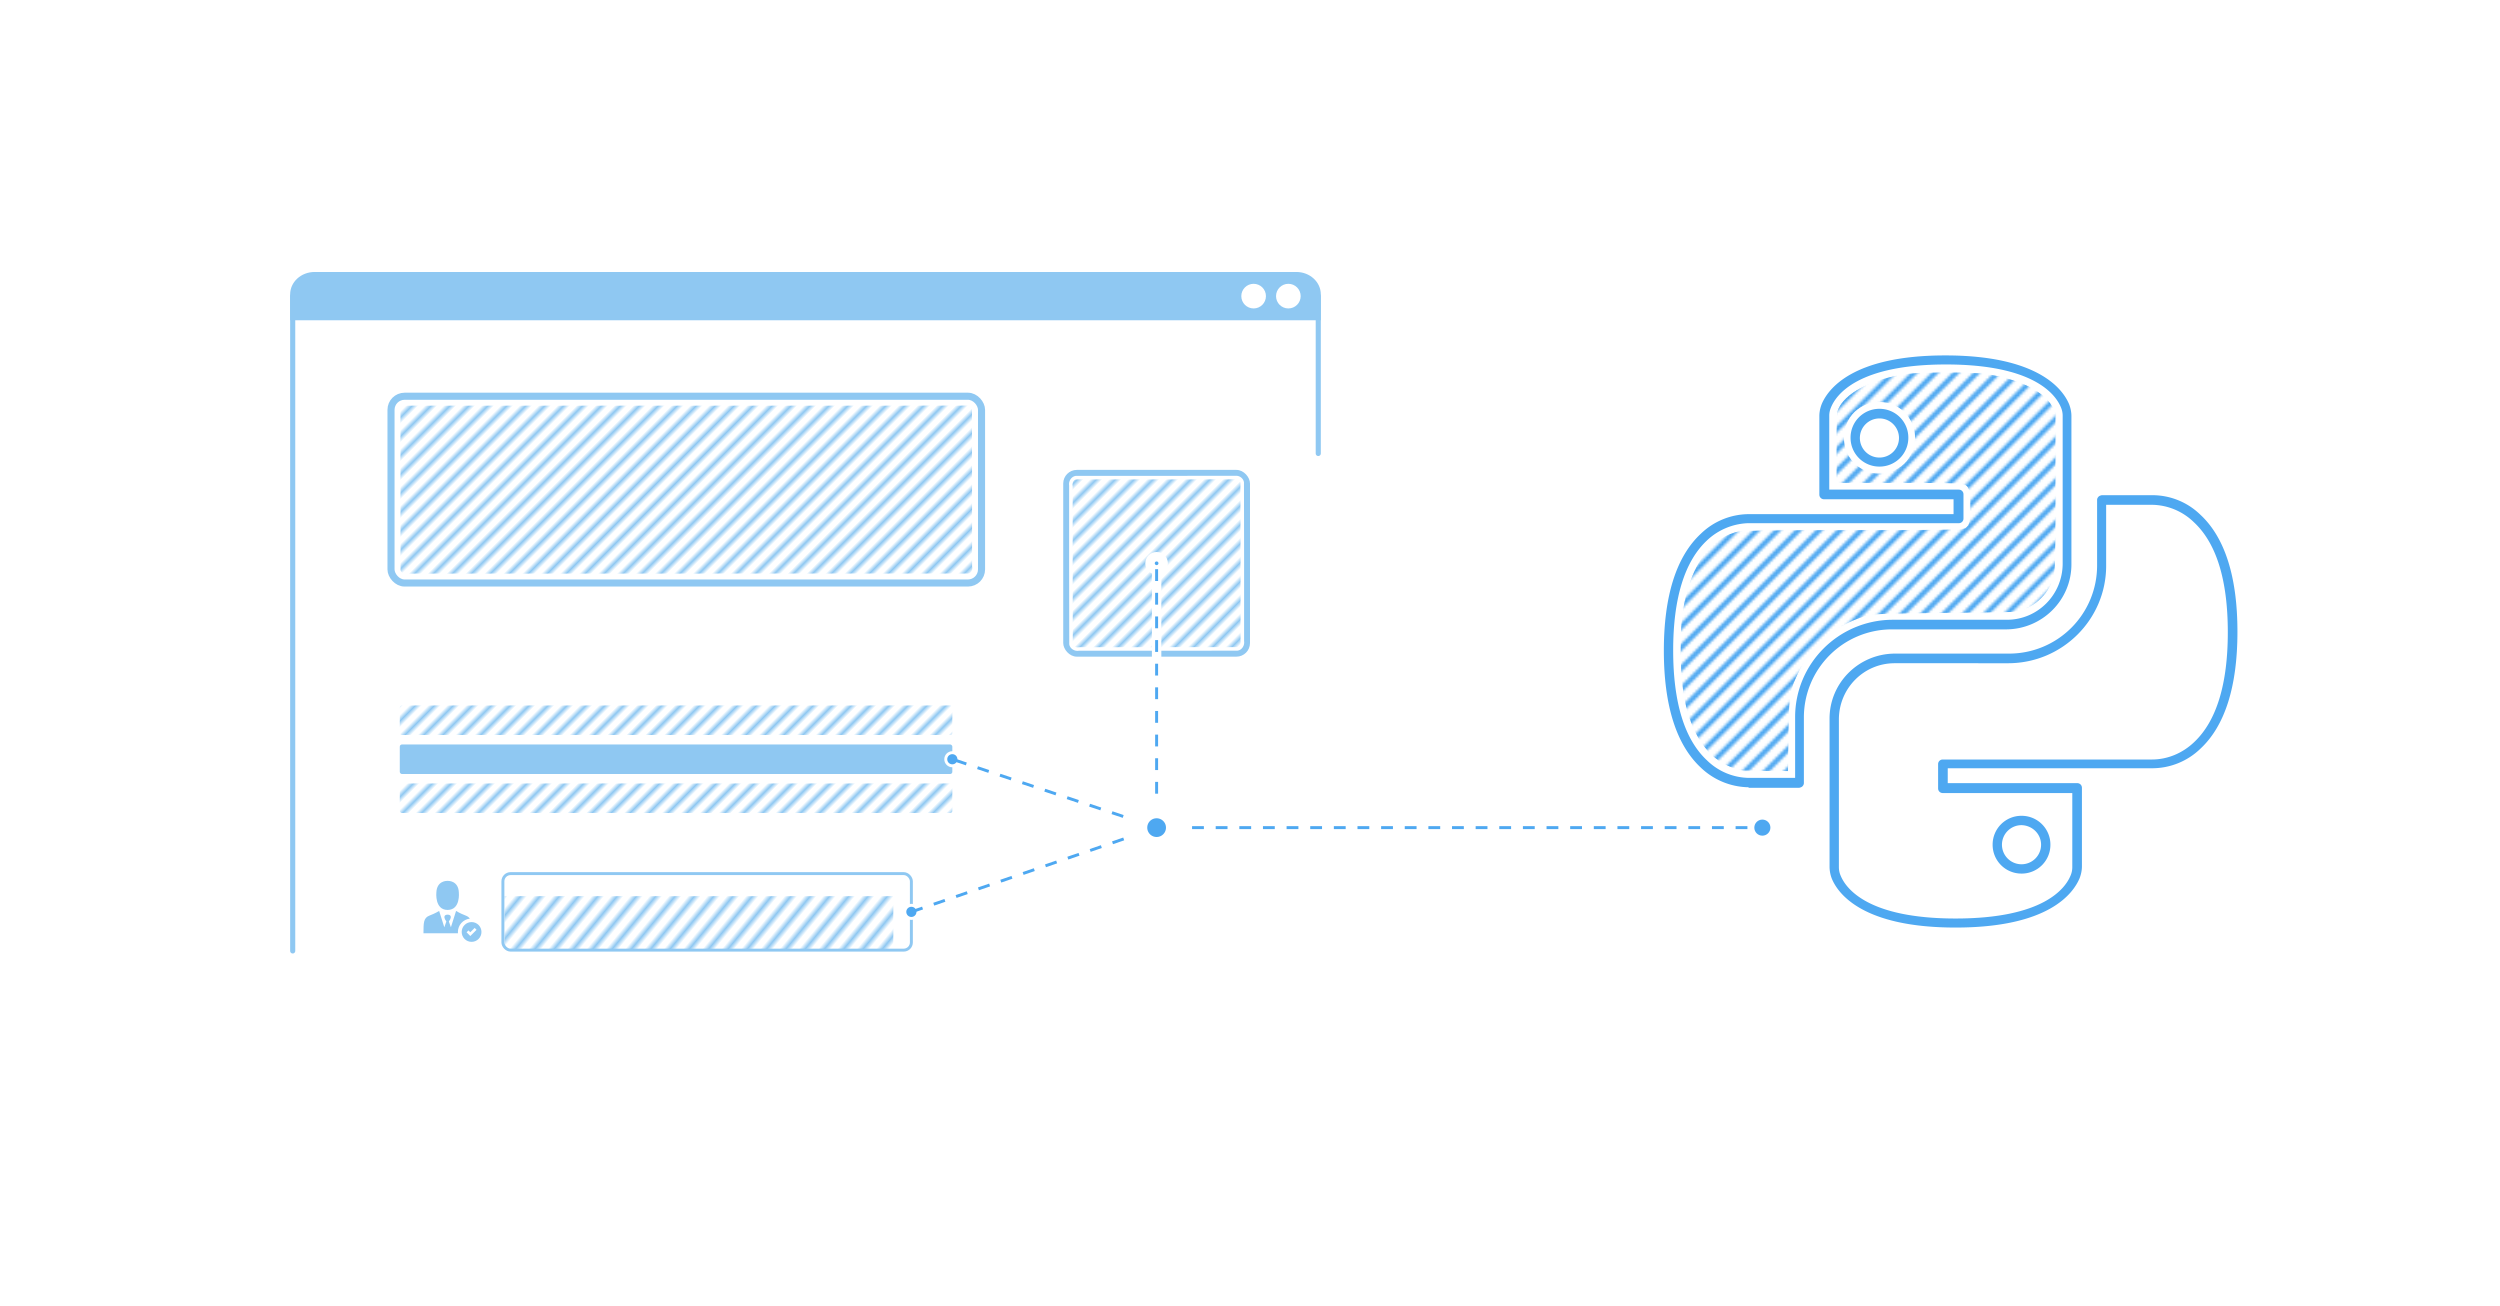 <svg xml:space="preserve" width="4231.833" height="2211.132" viewBox="0 0 1119.672 585.029" xmlns:xlink="http://www.w3.org/1999/xlink" xmlns="http://www.w3.org/2000/svg"><defs><pattern xlink:href="#a" preserveAspectRatio="xMidYMid" id="o" patternTransform="rotate(45) scale(2)" x="0" y="0"/><pattern xlink:href="#a" id="m" x="0" y="0" patternTransform="rotate(45) scale(2)" preserveAspectRatio="xMidYMid"/><pattern xlink:href="#a" id="k" x="0" y="0" patternTransform="rotate(45) scale(2)" preserveAspectRatio="xMidYMid"/><pattern xlink:href="#a" id="l" x="0" y="0" patternTransform="rotate(45) scale(2)" preserveAspectRatio="xMidYMid"/><pattern xlink:href="#a" id="n" x="0" y="0" patternTransform="rotate(39.514 -1.474 .529) scale(2.223)" preserveAspectRatio="xMidYMid"/><pattern id="a" width="2.5" height="1" patternTransform="scale(2)" patternUnits="userSpaceOnUse" preserveAspectRatio="xMidYMid" style="fill:#8fc8f2"><path d="M0-.5h1v2H0z" style="stroke:none"/></pattern><pattern xlink:href="#b" id="i" x="0" y="0" patternTransform="scale(1.4)" preserveAspectRatio="xMidYMid"/><pattern xlink:href="#c" id="b" patternTransform="translate(149.318 -144.459) scale(1.4)" preserveAspectRatio="xMidYMid"/><pattern xlink:href="#d" id="j" patternTransform="translate(485.207 -262.356) scale(1.152)"/><pattern xlink:href="#e" id="d" patternTransform="translate(-38.974 -56.734) scale(.235)"/><pattern xlink:href="#f" id="e" patternTransform="translate(-45.324 -56.734) scale(.235)"/><pattern xlink:href="#g" id="f" patternTransform="translate(-40.62 -59.149) scale(.235)"/><pattern xlink:href="#h" id="g" patternTransform="translate(96.127 -55.729) scale(.233)"/><pattern id="h" width="748.935" height="270.374" patternTransform="translate(379.341 -287.01)" patternUnits="userSpaceOnUse"><path d="m131.701 130.114 71.163-71.162m-69.017 71.162 71.163-71.162m-69.016 71.162 71.162-71.162m-69.016 71.162 71.162-71.162m-69.016 71.162 71.162-71.162m-69.016 71.162 71.162-71.162m-69.016 71.162 71.162-71.162m-69.016 71.162 71.162-71.162m-69.016 71.162 71.162-71.162m-69.016 71.162 71.162-71.162m-69.016 71.162 71.162-71.162m-69.016 71.162 71.163-71.162m-69.017 71.162 71.163-71.162M159.6 130.114l71.163-71.162m-69.016 71.162 71.162-71.162m-69.016 71.162 71.162-71.162m-69.016 71.162L237.2 58.952m-69.015 71.162 71.162-71.162m-69.016 71.162 71.162-71.162m-69.016 71.162 71.162-71.162m-69.016 71.162 71.162-71.162m-69.015 71.162 71.161-71.162m-69.016 71.162 71.163-71.162m-69.017 71.162 71.163-71.162m-69.016 71.162 71.162-71.162m-69.016 71.162 71.162-71.162M187.5 130.114l71.162-71.162m-69.016 71.162 71.162-71.162m-69.016 71.162 71.162-71.162m-69.016 71.162L265.1 58.952m-69.016 71.162 71.162-71.162m-69.016 71.162 71.162-71.162m-69.016 71.162 71.162-71.162m-69.016 71.162 71.163-71.162m-69.017 71.162 71.163-71.162m-69.016 71.162 71.162-71.162m-69.017 71.162 71.163-71.162m-69.016 71.162 71.162-71.162m-69.016 71.162 71.162-71.162m-69.016 71.162 71.162-71.162m-69.016 71.162 71.162-71.162m-69.016 71.162 71.162-71.162m-69.016 71.162L293 58.952m-69.017 71.162 71.163-71.162m-69.016 71.162 71.162-71.162m-69.017 71.162 71.163-71.162m-69.016 71.162 71.162-71.162m-69.016 71.162 71.162-71.162m-69.016 71.162 71.162-71.162m-69.016 71.162 71.162-71.162m-69.016 71.162 71.162-71.162m-69.016 71.162 71.162-71.162m-69.016 71.162 71.162-71.162m-69.016 71.162 71.162-71.162m-69.016 71.162 71.163-71.162m-69.017 71.162L320.9 58.952m-69.018 71.162 71.163-71.162m-69.016 71.162 71.162-71.162m-69.016 71.162 71.162-71.162m-69.017 71.162 71.163-71.162" style="fill:#000;fill-opacity:0;stroke:#4ea8f1;stroke-width:.529;stroke-linecap:butt;stroke-linejoin:miter;stroke-dasharray:none;stroke-opacity:1" transform="translate(-497.062 -222.103) scale(3.78)"/></pattern><pattern id="c" width="800" height="418" patternUnits="userSpaceOnUse" preserveAspectRatio="xMidYMid"><rect width="800" height="418" ry="5.821" style="fill:#fff;fill-opacity:1;stroke:none;stroke-width:3;stroke-dasharray:none;stroke-dashoffset:0;stroke-opacity:1;paint-order:stroke fill markers"/></pattern></defs><path d="M0 0h1119.673v585.03H.001Z" style="fill:url(#i);stroke:none;stroke-width:1.4;stroke-opacity:1"/><path d="M782.55 352.574a31.525 31.525 0 0 1-20.774-8.76c-10.976-10.188-16.59-27.83-16.59-52.396 0-24.566 5.614-42.203 16.59-52.396a31.084 31.084 0 0 1 21.689-8.755h91.472v-6.665h-58.02a2.065 2.065 0 0 1-2.089-2.09v-35.146c0-1.83.392-3.66 1.047-5.358 2.74-6.533 13.458-21.826 55.397-21.826 41.82 0 52.665 15.293 55.41 21.826.651 1.698 1.043 3.523 1.043 5.358v66.373c0 16.075-13.066 29.01-29.137 29.141H847.36a39.423 39.423 0 0 0-39.457 39.463v29.4a2.1 2.1 0 0 1-.656 1.435c-.391.396-.915.523-1.434.66h-22.608c0-.264-.265-.264-.656-.264zm.264-118.255a28.246 28.246 0 0 0-18.292 7.703c-10.067 9.415-15.16 26.01-15.16 49.269 0 23.392 5.093 39.98 15.287 49.387a27.355 27.355 0 0 0 18.557 7.712h20.773v-27.174c0-24.048 19.477-43.515 43.651-43.642h51.217c13.722 0 24.826-11.113 24.958-24.962v-66.378c0-1.306-.26-2.613-.783-3.792-2.35-5.745-12.151-19.208-51.481-19.208-39.335 0-49.132 13.458-51.481 19.208a9.371 9.371 0 0 0-.793 3.787v33.062h58.019c1.174 0 2.094.915 2.094 2.09v10.849a2.065 2.065 0 0 1-2.094 2.09h-94.477zm58.934-25.349a12.88 12.88 0 0 1-12.939-12.939 12.88 12.88 0 0 1 12.94-12.934 12.88 12.88 0 0 1 12.933 12.94 12.88 12.88 0 0 1-12.939 12.933zm0-21.561a8.76 8.76 0 1 0 8.75 8.754c0-4.834-3.915-8.76-8.75-8.76z" class="st0" style="fill:#4ea8f1;stroke-width:1.307"/><path d="M875.847 415.423c-41.811 0-52.656-15.283-55.396-21.816a15.033 15.033 0 0 1-1.052-5.358v-66.383c0-16.07 13.066-29.01 29.137-29.136h51.231a39.423 39.423 0 0 0 39.458-39.463v-29.396c0-.523.264-1.042.655-1.434.397-.391.915-.528 1.434-.655h22.609a30.781 30.781 0 0 1 21.561 8.754c10.977 10.184 16.595 27.826 16.595 52.392 0 24.566-5.618 42.202-16.59 52.4a31.084 31.084 0 0 1-21.693 8.75h-91.463v6.67h58.005c1.174 0 2.094.906 2.094 2.09v35.146c0 1.826-.391 3.656-1.047 5.359-2.877 6.792-13.722 22.08-55.538 22.08zm-27.306-118.382c-13.722 0-24.83 11.108-24.958 24.957v66.378c0 1.306.26 2.618.783 3.792 2.349 5.75 12.15 19.208 51.481 19.208 39.33 0 49.132-13.458 51.486-19.212a9.343 9.343 0 0 0 .783-3.788v-33.189h-58.014a2.065 2.065 0 0 1-2.085-2.09v-10.849a2.055 2.055 0 0 1 2.085-2.09h93.689c7.061 0 13.721-2.872 18.816-7.702 10.066-9.415 15.16-26.01 15.16-49.269 0-23.392-5.09-39.981-15.288-49.391a27.355 27.355 0 0 0-18.556-7.708H943.28v27.307c0 24.042-19.603 43.514-43.646 43.646zm56.834 94.207a12.88 12.88 0 0 1-12.938-12.933 12.88 12.88 0 0 1 12.938-12.94 12.88 12.88 0 0 1 12.94 12.94 12.88 12.88 0 0 1-12.94 12.938zm0-21.688a8.76 8.76 0 1 0 8.76 8.76c0-4.84-3.925-8.628-8.76-8.76z" class="st0" style="fill:#4ea8f1;stroke-width:1.307"/><path d="M868.751 166.562c-5.324.112-10.678.049-15.953.797-8.01 1.346-16.085 3.588-22.902 8.163-3.098 2.163-6.068 4.972-7.243 8.662-.215 1.17-.244 2.407-.293 3.435-.167 9.64-.05 19.276-.089 28.917 16.737.044 33.463-.113 50.19.151 2.412.147 4.908-.044 7.252.617 1.938.695 2.114 3.014 2.29 4.771.235 3.866.333 7.79-.293 11.623-.206 1.38-1.175 2.691-2.643 2.843-3.925.475-7.893.357-11.838.47-27.257.293-54.515-.074-81.782.391-3.122.152-6.357-.112-9.327 1.047-7.033 2.266-12.48 7.88-15.968 14.24-4.375 7.992-6.46 17.055-7.302 26.074-.147 1.894-.26 3.876-.313 5.633-.26 9.029-.02 18.101 1.307 27.047 1.566 8.936 4.62 17.95 10.678 24.88a27.307 27.307 0 0 0 13.335 8.397c2.359.91 4.918.616 7.39.744 5.27.102 10.54.107 15.815.146.182-9.61.133-19.232.553-28.833.196-4.355.93-8.745 2.839-12.704 2.226-5.168 5.118-10.08 8.98-14.211a48.58 48.58 0 0 1 23.499-13.976c4.57-.783 9.234-.66 13.859-.813 15.83-.308 31.671-.274 47.497-.64.764-.03 1.679-.054 2.437-.099 2.242-.068 4.527-.327 6.538-1.409 4.894-2.114 9.053-5.921 11.305-10.77 1.82-3.128 1.86-6.832 2.055-10.336l.098-2.628c.244-15.195.107-30.39.151-45.584v-18.792c-1.174-2.579-2.618-5.104-4.77-6.998-5.178-4.708-11.912-7.233-18.582-8.975-4.683-1.204-9.479-1.996-14.319-2.075a309.273 309.273 0 0 0-14.45-.205zm-27.155 13.78a15.361 15.361 0 0 1 13.59 7.625 15.885 15.885 0 0 1-.015 16.237c-2.716 4.967-8.495 7.737-14.044 7.604-6.225-.112-12.078-4.428-14.06-10.33-2.221-6.151-.357-13.663 4.85-17.73a15.758 15.758 0 0 1 9.68-3.406z" style="fill:url(#j);fill-opacity:1;stroke:#fff;stroke-width:.549;stroke-miterlimit:2;stroke-dasharray:none;stroke-dashoffset:9.925;stroke-opacity:1;paint-order:fill markers stroke"/><path d="M129.943 132.627h461.613v10.82H129.943zm10.978-10.82h439.657c6.082 0 10.978 4.488 10.978 10.062v1.516c0 5.575-4.896 10.062-10.978 10.062H140.921c-6.08 0-10.978-4.487-10.978-10.062v-1.516c0-5.574 4.897-10.062 10.978-10.062z" style="fill:#8fc8f2;stroke-width:1.169;stroke-linecap:round;stroke-linejoin:round;stroke-miterlimit:0;paint-order:stroke fill markers"/><circle cx="561.458" cy="132.627" r="5.517" style="fill:#fff;fill-opacity:1;stroke:none;stroke-width:1.034;stroke-linecap:round;stroke-linejoin:round;stroke-miterlimit:0;stroke-dasharray:none;stroke-dashoffset:0;stroke-opacity:1;paint-order:stroke fill markers"/><circle cx="577.013" cy="132.627" r="5.517" style="fill:#fff;fill-opacity:1;stroke:none;stroke-width:1.034;stroke-linecap:round;stroke-linejoin:round;stroke-miterlimit:0;stroke-dasharray:none;stroke-dashoffset:0;stroke-opacity:1;paint-order:stroke fill markers"/><path d="M131.09 132.627V425.9m459.318-293.273v70.471" style="fill:none;stroke:#8fc8f2;stroke-width:2.291;stroke-linecap:round;stroke-linejoin:miter;stroke-dasharray:none;stroke-opacity:1"/><rect width="83.65" height="83.65" x="476.186" y="210.452" ry="6.093" style="fill:#8fc8f2;fill-opacity:1;stroke-width:7.938;stroke-linecap:round;stroke-miterlimit:10;paint-order:stroke fill markers"/><path d="M553.393 213.1c-23.876.005-47.752-.018-71.627.037-1.99.261-3.292 2.429-2.934 4.336.014 23.705-.042 47.413.057 71.116.286 1.96 2.437 3.215 4.316 2.866 23.675-.002 47.35.02 71.024-.039 2.008-.233 3.314-2.422 2.96-4.334-.012-23.702.04-47.407-.055-71.107-.25-1.726-2.015-3.06-3.741-2.875z" style="fill:#fff;fill-opacity:1;stroke-width:7.938;stroke-linecap:round;stroke-miterlimit:10;paint-order:stroke fill markers"/><rect width="247.466" height="13.229" x="179.053" y="315.956" ry=".964" style="fill:url(#k);fill-opacity:1;stroke-width:5.429;stroke-linecap:round;stroke-miterlimit:10;paint-order:stroke fill markers"/><rect width="247.466" height="13.229" x="179.053" y="333.426" ry=".964" style="fill:#8fc8f2;fill-opacity:1;stroke-width:5.429;stroke-linecap:round;stroke-miterlimit:10;paint-order:stroke fill markers"/><rect width="247.466" height="13.229" x="179.053" y="350.896" ry=".964" style="fill:url(#l);fill-opacity:1;stroke-width:5.429;stroke-linecap:round;stroke-miterlimit:10;paint-order:stroke fill markers"/><rect width="182.946" height="34.274" x="225.232" y="391.263" ry="3.45" style="fill:none;fill-opacity:1;stroke-width:1.323;stroke-linecap:round;stroke-miterlimit:10;paint-order:stroke fill markers;stroke:#8fc8f2;stroke-opacity:1;stroke-dasharray:none"/><path d="M553.484 214.684c-23.851.01-47.703 0-71.554.04-1.324.28-1.783 1.87-1.51 3.048 0 23.546-.015 47.092.057 70.638.303 1.302 1.868 1.714 3.027 1.457 23.52-.003 47.04.008 70.558-.039 1.347-.245 1.813-1.864 1.54-3.045 0-23.543.017-47.086-.055-70.629-.187-.91-1.147-1.574-2.063-1.47z" style="fill:url(#m);fill-opacity:1;stroke-width:7.938;stroke-linecap:round;stroke-miterlimit:10;paint-order:stroke fill markers"/><path d="M518.011 252.277v118.394" style="fill:none;stroke:#fff;stroke-width:4.233;stroke-linecap:butt;stroke-linejoin:miter;stroke-opacity:1;fill-opacity:1;stroke-dasharray:none;stroke-dashoffset:0"/><path d="m491.745 379.694 18.24-6.266" style="fill:#fff;fill-opacity:1;stroke:#fff;stroke-width:4.233;stroke-linecap:butt;stroke-linejoin:miter;stroke-dasharray:none;stroke-opacity:1"/><circle cx="408.178" cy="408.4" r="2.94" style="fill:#4ea8f1;fill-opacity:1;stroke:#fff;stroke-width:1.323;stroke-linecap:round;stroke-miterlimit:10;stroke-dasharray:none;stroke-opacity:1;paint-order:stroke fill markers"/><path d="m408.178 408.4 109.833-37.73" style="fill:none;stroke:#4ea8f1;stroke-width:1.323;stroke-linecap:butt;stroke-linejoin:miter;stroke-opacity:1;fill-opacity:1;stroke-dasharray:5.292,5.292;stroke-dashoffset:0"/><path d="m490.907 361.597 17.227 5.767" style="fill:#fff;stroke:#fff;stroke-width:4.233;stroke-linecap:butt;stroke-linejoin:miter;stroke-opacity:1;stroke-dasharray:none;fill-opacity:1"/><circle cx="426.519" cy="340.041" r="2.94" style="fill:#4ea8f1;fill-opacity:1;stroke:#fff;stroke-width:1.323;stroke-linecap:round;stroke-miterlimit:10;stroke-dasharray:none;stroke-opacity:1;paint-order:stroke fill markers"/><path d="m426.519 340.04 91.492 30.63" style="fill:none;stroke:#4ea8f1;stroke-width:1.323;stroke-linecap:butt;stroke-linejoin:miter;stroke-opacity:1;fill-opacity:1;stroke-dasharray:5.292,5.292;stroke-dashoffset:9.26"/><path d="M528.566 370.67h22.912" style="fill:#fff;fill-opacity:1;stroke:#fff;stroke-width:4.233;stroke-linecap:butt;stroke-linejoin:miter;stroke-dasharray:none;stroke-opacity:1"/><path d="M518.011 370.67h274.236" style="fill:none;stroke:#4ea8f1;stroke-width:1.323;stroke-linecap:butt;stroke-linejoin:miter;stroke-opacity:1;fill-opacity:1;stroke-dasharray:5.292,5.292;stroke-dashoffset:15.875"/><circle cx="518.011" cy="252.277" r="2.94" style="fill:#4ea8f1;fill-opacity:1;stroke:#fff;stroke-width:4.233;stroke-linecap:round;stroke-miterlimit:10;stroke-dasharray:none;stroke-opacity:1;paint-order:stroke fill markers"/><circle cx="789.306" cy="370.671" r="2.94" style="fill:#4ea8f1;fill-opacity:1;stroke:#4ea8f1;stroke-width:1.323;stroke-linecap:round;stroke-miterlimit:10;stroke-dasharray:none;stroke-opacity:1;paint-order:stroke fill markers"/><rect width="174.126" height="23.935" x="225.957" y="401.37" ry="0" style="fill:url(#n);fill-opacity:1;stroke:none;stroke-width:1.457;stroke-linecap:round;stroke-miterlimit:10;stroke-dasharray:5.827,5.827;stroke-dashoffset:0;stroke-opacity:1;paint-order:stroke fill markers"/><g transform="translate(-127.46 -152.92) scale(1.367)"><rect width="24.564" height="24.564" x="229.266" y="398.237" ry="6.093" style="fill:#fff;fill-opacity:1;stroke:none;stroke-width:1.323;stroke-linecap:round;stroke-miterlimit:10;stroke-dasharray:5.292,5.292;stroke-dashoffset:0;stroke-opacity:1;paint-order:stroke fill markers"/><g style="fill:#8fc8f2;fill-opacity:1"><path d="M204.27 232.439h1.2c104.4-1.1 89.2-140.4 89.2-140.4-4.3-93.1-82.2-92.3-89.8-92-7.7-.3-85.6-1.1-89.8 92 0 0-15.1 139.3 89.2 140.4zm178.2 69.4c-7.3-11-18.1-19.2-34.4-25.1-47.2-18-75.5-36.5-75.5-36.5l-36.4 115-5 15.6-16.3-46.2c37.4-52.2-2.8-54.7-9.8-54.8h-.4c-7 .1-47.2 2.5-9.8 54.8l-16.3 46.2-5-15.6-36.4-115s-28.3 18.5-75.5 36.5c-51.9 18.9-48.7 61.7-49.7 141.9h275.7c-.3-3.4-.5-6.8-.5-10.3 0-55.1 41.8-100.6 95.3-106.5z" style="fill:#8fc8f2;fill-opacity:1" transform="translate(231.49 400.462) scale(.041)"/><path d="M396.37 329.339c-43.6 0-79 35.4-79 79s35.4 79 79 79 79-35.4 79-79-35.4-79-79-79zm5 96.4-15.2 15.1-15.1-15.2-14.6-14.6 15.2-15.1 14.6 14.6 34.8-34.6 15.1 15.2z" style="fill:#8fc8f2;fill-opacity:1" transform="translate(231.49 400.462) scale(.041)"/></g></g><path d="M518.011 252.277v118.394" style="fill:none;stroke:#4ea8f1;stroke-width:1.323;stroke-linecap:butt;stroke-linejoin:miter;stroke-opacity:1;fill-opacity:1;stroke-dasharray:5.292,5.292;stroke-dashoffset:7.938"/><circle cx="518.011" cy="370.671" r="7.623" style="fill:#4ea8f1;fill-opacity:1;stroke:#fff;stroke-width:6.86;stroke-linecap:round;stroke-miterlimit:10;stroke-dasharray:none;stroke-opacity:1;paint-order:stroke fill markers"/><rect width="264.477" height="83.65" x="175.122" y="177.465" ry="6.093" style="fill:none;fill-opacity:1;stroke-width:3.175;stroke-linecap:round;stroke-miterlimit:10;paint-order:stroke fill markers;stroke:#8fc8f2;stroke-opacity:1;stroke-dasharray:none" rx="6.093"/><path style="fill:url(#o);fill-opacity:1;stroke:none;stroke-width:3.175;stroke-linecap:round;stroke-miterlimit:10;stroke-dasharray:none;stroke-opacity:1;paint-order:stroke fill markers" d="M433.053 181.668c-83.854.016-167.709.024-251.563.023-1.016-.022-2.1.7-2.096 1.795-.257 1.841.103 3.7-.05 5.55l.043 66.296c.376 1.439 2.142 1.884 3.435 1.562l250.81-.019c1.467-.215 2.11-1.969 1.745-3.266-.002-23.468-.02-46.936-.055-70.404-.207-1-1.29-1.638-2.27-1.537z"/></svg>
